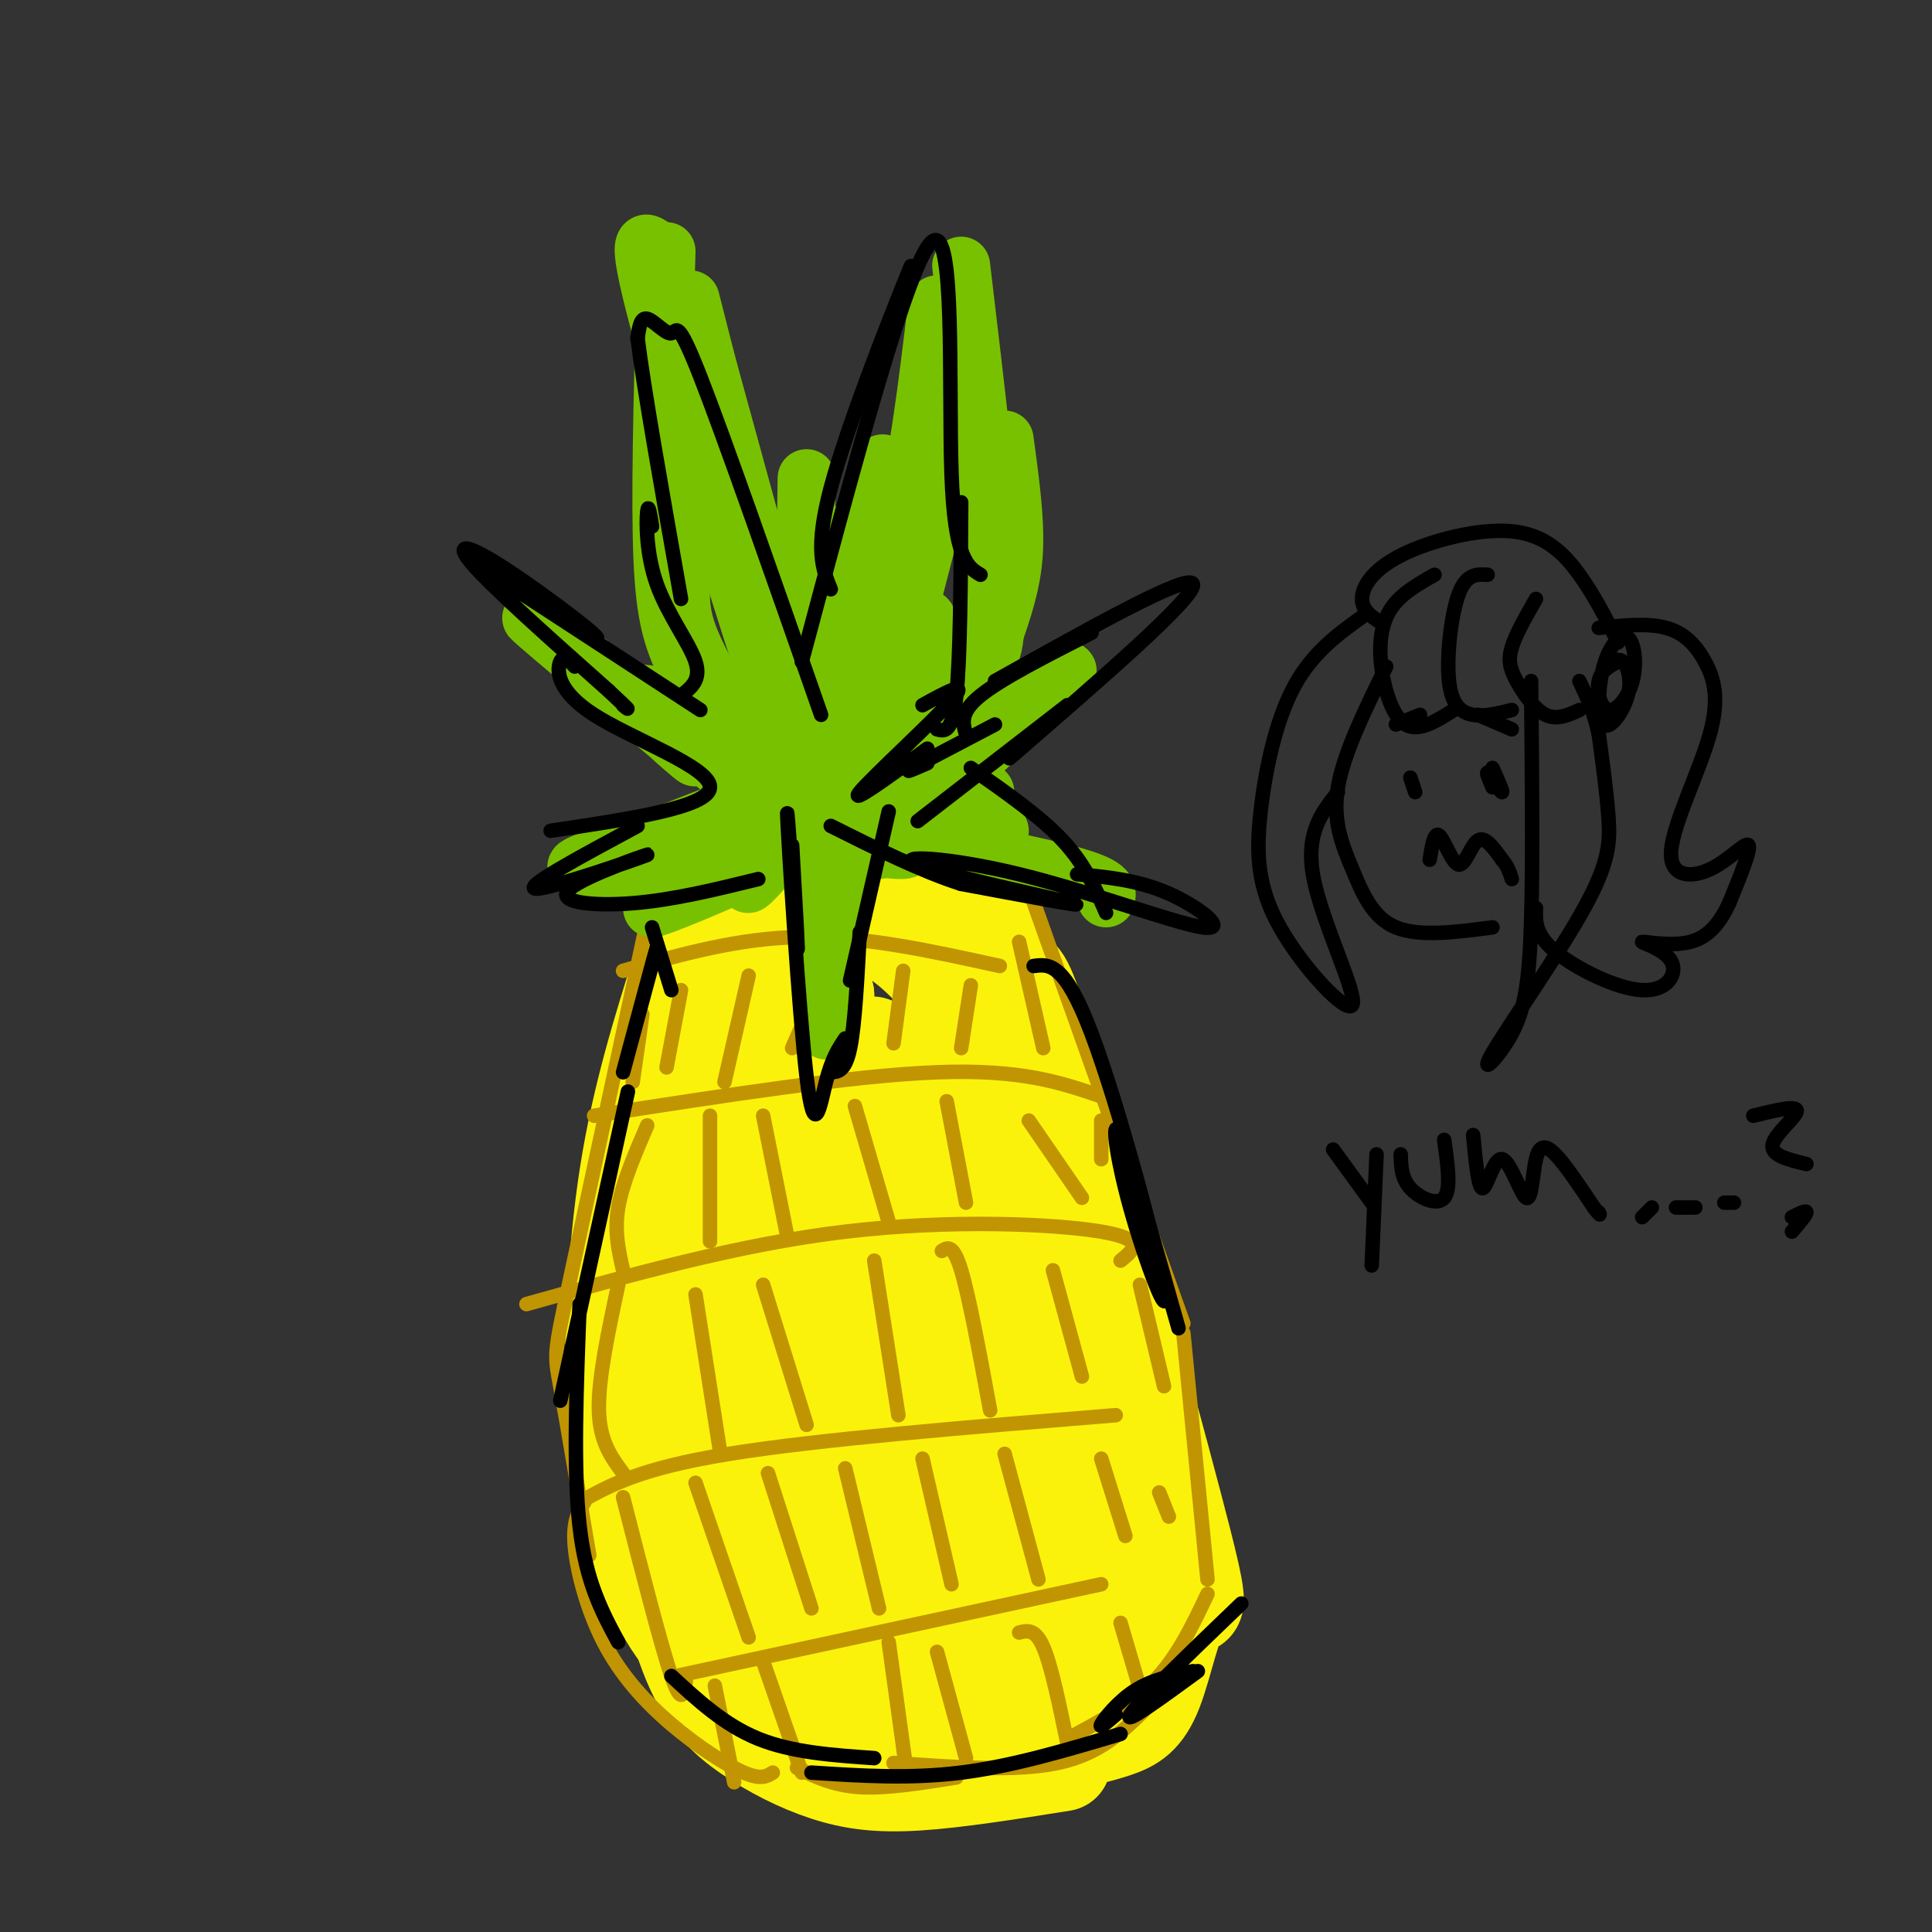 <svg viewBox='0 0 400 400' version='1.1' xmlns='http://www.w3.org/2000/svg' xmlns:xlink='http://www.w3.org/1999/xlink'><rect x="0" y="0" width="400" height="400" fill="#333333" stroke="none"/><g fill='none' stroke='rgb(251,242,11)' stroke-width='20' stroke-linecap='round' stroke-linejoin='round'><path d='M143,220c-0.298,35.072 -0.596,70.144 1,90c1.596,19.856 5.087,24.496 7,28c1.913,3.504 2.247,5.873 8,9c5.753,3.127 16.923,7.014 28,8c11.077,0.986 22.059,-0.927 29,-2c6.941,-1.073 9.840,-1.307 13,-8c3.160,-6.693 6.580,-19.847 10,-33'/><path d='M239,312c0.651,-13.759 -2.722,-31.657 -8,-51c-5.278,-19.343 -12.459,-40.131 -16,-50c-3.541,-9.869 -3.440,-8.820 -7,-10c-3.560,-1.180 -10.780,-4.590 -18,-8'/><path d='M190,193c-8.721,-1.677 -21.523,-1.871 -30,0c-8.477,1.871 -12.631,5.805 -15,7c-2.369,1.195 -2.955,-0.350 -4,6c-1.045,6.350 -2.551,20.594 -3,33c-0.449,12.406 0.157,22.973 2,36c1.843,13.027 4.921,28.513 8,44'/><path d='M141,200c-4.239,13.515 -8.479,27.030 -11,43c-2.521,15.970 -3.325,34.394 -3,47c0.325,12.606 1.778,19.392 4,27c2.222,7.608 5.211,16.036 11,23c5.789,6.964 14.376,12.465 21,15c6.624,2.535 11.283,2.106 17,1c5.717,-1.106 12.490,-2.887 19,-6c6.510,-3.113 12.755,-7.556 19,-12'/><path d='M161,188c-1.884,4.335 -3.767,8.671 -5,14c-1.233,5.329 -1.814,11.653 -2,28c-0.186,16.347 0.024,42.717 3,63c2.976,20.283 8.718,34.477 12,41c3.282,6.523 4.104,5.374 2,-11c-2.104,-16.374 -7.136,-47.972 -9,-73c-1.864,-25.028 -0.562,-43.485 -1,-49c-0.438,-5.515 -2.616,1.912 -3,18c-0.384,16.088 1.027,40.839 6,65c4.973,24.161 13.508,47.734 18,60c4.492,12.266 4.940,13.225 2,-9c-2.940,-22.225 -9.269,-67.636 -12,-93c-2.731,-25.364 -1.866,-30.682 -1,-36'/><path d='M171,206c-0.936,-2.788 -2.776,8.243 3,45c5.776,36.757 19.167,99.240 20,86c0.833,-13.240 -10.894,-102.204 -13,-118c-2.106,-15.796 5.407,41.574 13,76c7.593,34.426 15.264,45.907 16,43c0.736,-2.907 -5.462,-20.202 -10,-50c-4.538,-29.798 -7.414,-72.100 -6,-73c1.414,-0.900 7.118,39.600 13,66c5.882,26.400 11.941,38.700 18,51'/><path d='M225,332c5.133,17.217 8.967,34.759 4,10c-4.967,-24.759 -18.734,-91.821 -18,-98c0.734,-6.179 15.970,48.524 22,69c6.030,20.476 2.853,6.726 -2,-15c-4.853,-21.726 -11.384,-51.426 -16,-67c-4.616,-15.574 -7.319,-17.021 -10,-19c-2.681,-1.979 -5.341,-4.489 -8,-7'/><path d='M197,205c-3.231,-3.314 -7.310,-8.098 -12,-11c-4.690,-2.902 -9.991,-3.920 -14,-5c-4.009,-1.080 -6.724,-2.222 -13,1c-6.276,3.222 -16.111,10.807 -17,10c-0.889,-0.807 7.168,-10.006 15,-15c7.832,-4.994 15.440,-5.782 23,-5c7.560,0.782 15.074,3.134 20,6c4.926,2.866 7.265,6.248 9,10c1.735,3.752 2.868,7.876 4,12'/><path d='M212,208c4.133,28.622 12.467,94.178 15,119c2.533,24.822 -0.733,8.911 -4,-7'/><path d='M218,220c11.274,40.713 22.549,81.426 27,99c4.451,17.574 2.080,12.010 0,14c-2.080,1.990 -3.868,11.536 -6,17c-2.132,5.464 -4.609,6.847 -8,8c-3.391,1.153 -7.695,2.077 -12,3'/><path d='M219,361c-8.747,1.778 -24.613,4.721 -33,6c-8.387,1.279 -9.294,0.892 -12,0c-2.706,-0.892 -7.210,-2.291 -12,-6c-4.790,-3.709 -9.867,-9.729 -13,-13c-3.133,-3.271 -4.324,-3.792 -5,-12c-0.676,-8.208 -0.838,-24.104 -1,-40'/><path d='M145,204c-3.842,9.320 -7.684,18.639 -10,28c-2.316,9.361 -3.106,18.763 -3,32c0.106,13.237 1.109,30.310 3,45c1.891,14.690 4.670,26.997 8,35c3.330,8.003 7.212,11.702 12,15c4.788,3.298 10.481,6.196 16,8c5.519,1.804 10.862,2.516 19,2c8.138,-0.516 19.069,-2.258 30,-4'/></g>
<g fill='none' stroke='rgb(192,149,1)' stroke-width='3' stroke-linecap='round' stroke-linejoin='round'><path d='M213,184c0.000,0.000 32.000,90.000 32,90'/><path d='M245,276c0.000,0.000 5.000,51.000 5,51'/><path d='M250,330c-3.083,6.500 -6.167,13.000 -11,18c-4.833,5.000 -11.417,8.500 -18,12'/><path d='M237,354c-4.667,4.583 -9.333,9.167 -18,11c-8.667,1.833 -21.333,0.917 -34,0'/><path d='M135,186c-6.822,31.689 -13.644,63.378 -17,79c-3.356,15.622 -3.244,15.178 -2,22c1.244,6.822 3.622,20.911 6,35'/><path d='M121,311c-1.211,1.974 -2.421,3.949 -2,9c0.421,5.051 2.474,13.179 6,20c3.526,6.821 8.526,12.337 14,17c5.474,4.663 11.421,8.475 15,10c3.579,1.525 4.789,0.762 6,0'/><path d='M165,366c3.750,1.833 7.500,3.667 13,4c5.500,0.333 12.750,-0.833 20,-2'/><path d='M129,201c12.000,-3.417 24.000,-6.833 37,-7c13.000,-0.167 27.000,2.917 41,6'/><path d='M123,231c26.750,-4.167 53.500,-8.333 71,-9c17.500,-0.667 25.750,2.167 34,5'/><path d='M109,270c22.067,-6.200 44.133,-12.400 66,-15c21.867,-2.600 43.533,-1.600 53,0c9.467,1.600 6.733,3.800 4,6'/><path d='M120,311c6.250,-3.500 12.500,-7.000 31,-10c18.500,-3.000 49.250,-5.500 80,-8'/><path d='M140,347c0.000,0.000 88.000,-19.000 88,-19'/><path d='M148,349c0.000,0.000 4.000,20.000 4,20'/><path d='M158,344c0.000,0.000 8.000,23.000 8,23'/><path d='M184,340c0.000,0.000 4.000,29.000 4,29'/><path d='M194,342c0.000,0.000 6.000,22.000 6,22'/><path d='M211,338c1.667,-0.417 3.333,-0.833 5,3c1.667,3.833 3.333,11.917 5,20'/><path d='M232,336c0.000,0.000 5.000,17.000 5,17'/><path d='M129,310c3.917,15.333 7.833,30.667 10,37c2.167,6.333 2.583,3.667 3,1'/><path d='M144,307c0.000,0.000 11.000,32.000 11,32'/><path d='M159,305c0.000,0.000 9.000,28.000 9,28'/><path d='M175,304c0.000,0.000 7.000,29.000 7,29'/><path d='M191,302c0.000,0.000 6.000,26.000 6,26'/><path d='M208,301c0.000,0.000 7.000,26.000 7,26'/><path d='M228,302c0.000,0.000 5.000,16.000 5,16'/><path d='M240,309c0.000,0.000 2.000,5.000 2,5'/><path d='M128,266c-2.083,9.750 -4.167,19.500 -4,26c0.167,6.500 2.583,9.750 5,13'/><path d='M144,268c0.000,0.000 5.000,32.000 5,32'/><path d='M158,266c0.000,0.000 9.000,29.000 9,29'/><path d='M181,261c0.000,0.000 5.000,32.000 5,32'/><path d='M195,259c1.167,-0.750 2.333,-1.500 4,4c1.667,5.500 3.833,17.250 6,29'/><path d='M218,263c0.000,0.000 6.000,22.000 6,22'/><path d='M236,266c0.000,0.000 5.000,21.000 5,21'/><path d='M134,233c-2.583,6.000 -5.167,12.000 -6,17c-0.833,5.000 0.083,9.000 1,13'/><path d='M147,231c0.000,0.000 0.000,26.000 0,26'/><path d='M158,231c0.000,0.000 5.000,25.000 5,25'/><path d='M177,229c0.000,0.000 7.000,24.000 7,24'/><path d='M196,228c0.000,0.000 4.000,21.000 4,21'/><path d='M213,232c0.000,0.000 11.000,16.000 11,16'/><path d='M228,232c0.000,0.000 0.000,8.000 0,8'/><path d='M211,195c0.000,0.000 5.000,22.000 5,22'/><path d='M201,204c0.000,0.000 -2.000,13.000 -2,13'/><path d='M187,201c0.000,0.000 -2.000,15.000 -2,15'/><path d='M171,201c0.000,0.000 -7.000,16.000 -7,16'/><path d='M155,202c0.000,0.000 -5.000,22.000 -5,22'/><path d='M141,205c0.000,0.000 -3.000,16.000 -3,16'/><path d='M133,210c0.000,0.000 -2.000,14.000 -2,14'/></g>
<g fill='none' stroke='rgb(120,193,1)' stroke-width='12' stroke-linecap='round' stroke-linejoin='round'><path d='M168,154c0.000,0.000 -25.000,-91.000 -25,-91'/><path d='M143,62c13.156,51.756 26.311,103.511 24,101c-2.311,-2.511 -20.089,-59.289 -28,-87c-7.911,-27.711 -5.956,-26.356 -4,-25'/><path d='M138,52c-0.644,22.533 -1.289,45.067 -1,59c0.289,13.933 1.511,19.267 4,25c2.489,5.733 6.244,11.867 10,18'/><path d='M143,107c-1.100,6.045 -2.201,12.089 -2,17c0.201,4.911 1.703,8.687 5,15c3.297,6.313 8.388,15.161 12,23c3.612,7.839 5.746,14.668 7,4c1.254,-10.668 1.627,-38.834 2,-67'/><path d='M169,156c0.000,0.000 7.000,-46.000 7,-46'/><path d='M171,161c4.667,-26.833 9.333,-53.667 11,-62c1.667,-8.333 0.333,1.833 -1,12'/><path d='M170,162c6.000,-16.250 12.000,-32.500 16,-49c4.000,-16.500 6.000,-33.250 8,-50'/><path d='M199,55c3.167,26.667 6.333,53.333 7,67c0.667,13.667 -1.167,14.333 -3,15'/><path d='M208,91c0.970,7.101 1.940,14.202 2,20c0.060,5.798 -0.792,10.292 -3,17c-2.208,6.708 -5.774,15.631 -9,21c-3.226,5.369 -6.113,7.185 -9,9'/><path d='M196,148c-12.289,13.000 -24.578,26.000 -22,24c2.578,-2.000 20.022,-19.000 23,-22c2.978,-3.000 -8.511,8.000 -20,19'/><path d='M169,164c-3.917,-0.167 -7.833,-0.333 -13,3c-5.167,3.333 -11.583,10.167 -18,17'/><path d='M162,167c-6.222,5.933 -12.444,11.867 -10,10c2.444,-1.867 13.556,-11.533 20,-13c6.444,-1.467 8.222,5.267 10,12'/><path d='M176,165c0.000,0.000 31.000,7.000 31,7'/><path d='M177,169c7.133,3.600 14.267,7.200 9,7c-5.267,-0.200 -22.933,-4.200 -27,-5c-4.067,-0.800 5.467,1.600 15,4'/><path d='M177,170c0.000,0.000 -7.000,27.000 -7,27'/><path d='M172,181c-0.265,17.631 -0.531,35.263 -1,32c-0.469,-3.263 -1.143,-27.420 -2,-37c-0.857,-9.580 -1.898,-4.584 -3,-3c-1.102,1.584 -2.264,-0.246 -5,2c-2.736,2.246 -7.044,8.566 -6,8c1.044,-0.566 7.441,-8.019 9,-10c1.559,-1.981 -1.721,1.509 -5,5'/><path d='M159,178c-7.709,3.802 -24.483,10.806 -24,10c0.483,-0.806 18.222,-9.422 19,-12c0.778,-2.578 -15.406,0.883 -15,-1c0.406,-1.883 17.402,-9.109 19,-10c1.598,-0.891 -12.201,4.555 -26,10'/><path d='M132,175c-8.356,2.756 -16.244,4.644 -11,5c5.244,0.356 23.622,-0.822 42,-2'/><path d='M180,158c8.482,-32.631 16.964,-65.262 16,-62c-0.964,3.262 -11.375,42.417 -13,51c-1.625,8.583 5.536,-13.405 8,-18c2.464,-4.595 0.232,8.202 -2,21'/><path d='M168,171c0.000,0.000 -11.000,-3.000 -11,-3'/><path d='M159,167c-25.012,-20.101 -50.024,-40.202 -49,-39c1.024,1.202 28.083,23.708 33,28c4.917,4.292 -12.310,-9.631 -11,-12c1.310,-2.369 21.155,6.815 41,16'/><path d='M190,161c16.044,-11.933 32.089,-23.867 31,-22c-1.089,1.867 -19.311,17.533 -25,24c-5.689,6.467 1.156,3.733 8,1'/><path d='M191,174c-4.756,-0.667 -9.511,-1.333 -3,0c6.511,1.333 24.289,4.667 33,7c8.711,2.333 8.356,3.667 8,5'/></g>
<g fill='none' stroke='rgb(0,0,0)' stroke-width='3' stroke-linecap='round' stroke-linejoin='round'><path d='M135,192c0.000,0.000 4.000,13.000 4,13'/><path d='M136,196c0.000,0.000 -7.000,26.000 -7,26'/><path d='M130,226c0.000,0.000 -14.000,64.000 -14,64'/><path d='M120,270c-0.667,17.167 -1.333,34.333 0,46c1.333,11.667 4.667,17.833 8,24'/><path d='M139,347c5.500,5.083 11.000,10.167 18,13c7.000,2.833 15.500,3.417 24,4'/><path d='M168,367c10.167,0.667 20.333,1.333 31,0c10.667,-1.333 21.833,-4.667 33,-8'/><path d='M231,355c-1.778,1.533 -3.556,3.067 -3,2c0.556,-1.067 3.444,-4.733 7,-7c3.556,-2.267 7.778,-3.133 12,-4'/><path d='M248,346c-7.750,5.667 -15.500,11.333 -14,9c1.500,-2.333 12.250,-12.667 23,-23'/><path d='M244,275c-4.986,-17.689 -9.971,-35.378 -12,-40c-2.029,-4.622 -1.100,3.823 2,15c3.100,11.177 8.373,25.086 7,17c-1.373,-8.086 -9.392,-38.167 -15,-53c-5.608,-14.833 -8.804,-14.416 -12,-14'/><path d='M184,168c0.000,0.000 -8.000,35.000 -8,35'/><path d='M178,193c-0.500,9.583 -1.000,19.167 -2,24c-1.000,4.833 -2.500,4.917 -4,5'/><path d='M175,215c-1.376,2.041 -2.753,4.083 -4,9c-1.247,4.917 -2.365,12.710 -4,-1c-1.635,-13.710 -3.786,-48.922 -4,-54c-0.214,-5.078 1.510,19.978 2,26c0.490,6.022 -0.255,-6.989 -1,-20'/><path d='M170,148c-10.024,-28.679 -20.048,-57.357 -25,-70c-4.952,-12.643 -4.833,-9.250 -6,-9c-1.167,0.250 -3.619,-2.643 -5,-3c-1.381,-0.357 -1.690,1.821 -2,4'/><path d='M132,70c1.167,9.667 5.083,31.833 9,54'/><path d='M135,109c-0.393,-2.530 -0.786,-5.060 -1,-3c-0.214,2.060 -0.250,8.708 2,15c2.250,6.292 6.786,12.226 8,16c1.214,3.774 -0.893,5.387 -3,7'/><path d='M145,147c-22.604,-14.753 -45.209,-29.506 -46,-30c-0.791,-0.494 20.231,13.270 24,15c3.769,1.730 -9.716,-8.573 -18,-14c-8.284,-5.427 -11.367,-5.979 -7,-1c4.367,4.979 16.183,15.490 28,26'/><path d='M126,143c5.167,4.833 4.083,3.917 3,3'/><path d='M119,138c-1.149,-1.274 -2.298,-2.548 -3,-1c-0.702,1.548 -0.958,5.917 7,11c7.958,5.083 24.131,10.881 24,15c-0.131,4.119 -16.565,6.560 -33,9'/><path d='M132,171c-12.027,6.467 -24.054,12.935 -21,13c3.054,0.065 21.190,-6.271 23,-7c1.810,-0.729 -12.705,4.150 -16,7c-3.295,2.850 4.630,3.671 13,3c8.370,-0.671 17.185,-2.836 26,-5'/><path d='M172,122c-1.689,-4.133 -3.378,-8.267 0,-21c3.378,-12.733 11.822,-34.067 15,-42c3.178,-7.933 1.089,-2.467 -1,3'/><path d='M166,137c11.089,-41.600 22.178,-83.200 27,-87c4.822,-3.800 3.378,30.200 4,48c0.622,17.800 3.311,19.400 6,21'/><path d='M199,104c-0.083,16.083 -0.167,32.167 -1,40c-0.833,7.833 -2.417,7.417 -4,7'/><path d='M191,146c4.956,-2.733 9.911,-5.467 6,-1c-3.911,4.467 -16.689,16.133 -19,19c-2.311,2.867 5.844,-3.067 14,-9'/><path d='M192,158c-2.667,1.167 -5.333,2.333 -3,1c2.333,-1.333 9.667,-5.167 17,-9'/><path d='M200,152c-0.667,-2.250 -1.333,-4.500 3,-8c4.333,-3.500 13.667,-8.250 23,-13'/><path d='M206,141c20.250,-11.333 40.500,-22.667 41,-20c0.500,2.667 -18.750,19.333 -38,36'/><path d='M221,146c0.000,0.000 -31.000,24.000 -31,24'/><path d='M201,159c7.167,5.000 14.333,10.000 19,15c4.667,5.000 6.833,10.000 9,15'/><path d='M223,181c6.333,0.599 12.667,1.198 19,4c6.333,2.802 12.667,7.806 7,7c-5.667,-0.806 -23.333,-7.422 -38,-11c-14.667,-3.578 -26.333,-4.117 -21,-2c5.333,2.117 27.667,6.891 32,8c4.333,1.109 -9.333,-1.445 -23,-4'/><path d='M199,183c-8.333,-2.667 -17.667,-7.333 -27,-12'/><path d='M292,161c0.000,0.000 1.000,3.000 1,3'/><path d='M309,159c1.083,2.417 2.167,4.833 2,5c-0.167,0.167 -1.583,-1.917 -3,-4'/><path d='M308,160c-0.333,-0.167 0.333,1.417 1,3'/><path d='M296,178c0.482,-2.964 0.964,-5.929 2,-5c1.036,0.929 2.625,5.750 4,6c1.375,0.250 2.536,-4.071 4,-5c1.464,-0.929 3.232,1.536 5,4'/><path d='M311,178c1.167,1.333 1.583,2.667 2,4'/><path d='M306,148c0.000,0.000 7.000,3.000 7,3'/><path d='M289,150c0.000,0.000 5.000,-2.000 5,-2'/><path d='M287,138c-4.417,9.000 -8.833,18.000 -10,25c-1.167,7.000 0.917,12.000 3,17c2.083,5.000 4.167,10.000 9,12c4.833,2.000 12.417,1.000 20,0'/><path d='M317,141c0.189,18.859 0.378,37.719 0,50c-0.378,12.281 -1.322,17.984 -4,23c-2.678,5.016 -7.089,9.344 -4,4c3.089,-5.344 13.678,-20.362 19,-30c5.322,-9.638 5.378,-13.897 5,-19c-0.378,-5.103 -1.189,-11.052 -2,-17'/><path d='M331,152c-1.000,-4.667 -2.500,-7.833 -4,-11'/><path d='M283,127c-5.567,3.946 -11.133,7.891 -15,15c-3.867,7.109 -6.033,17.380 -7,26c-0.967,8.620 -0.733,15.589 4,24c4.733,8.411 13.967,18.265 15,16c1.033,-2.265 -6.133,-16.647 -8,-26c-1.867,-9.353 1.567,-13.676 5,-18'/><path d='M297,119c-3.488,1.976 -6.976,3.952 -9,7c-2.024,3.048 -2.583,7.167 -2,12c0.583,4.833 2.310,10.381 5,12c2.690,1.619 6.345,-0.690 10,-3'/><path d='M308,119c-2.208,-0.131 -4.417,-0.262 -6,4c-1.583,4.262 -2.542,12.917 -2,18c0.542,5.083 2.583,6.595 5,7c2.417,0.405 5.208,-0.298 8,-1'/><path d='M318,124c-2.089,3.649 -4.179,7.298 -5,10c-0.821,2.702 -0.375,4.458 1,7c1.375,2.542 3.679,5.869 6,7c2.321,1.131 4.661,0.065 7,-1'/><path d='M335,133c-2.423,-4.810 -4.845,-9.620 -8,-14c-3.155,-4.380 -7.041,-8.329 -14,-9c-6.959,-0.671 -16.989,1.935 -23,5c-6.011,3.065 -8.003,6.590 -8,9c0.003,2.410 2.002,3.705 4,5'/><path d='M331,130c5.119,-0.520 10.238,-1.040 14,0c3.762,1.040 6.168,3.638 8,7c1.832,3.362 3.090,7.486 1,15c-2.090,7.514 -7.529,18.416 -8,24c-0.471,5.584 4.027,5.850 8,4c3.973,-1.850 7.421,-5.814 8,-5c0.579,0.814 -1.710,6.407 -4,12'/><path d='M358,187c-1.720,3.700 -4.020,6.951 -8,8c-3.980,1.049 -9.641,-0.103 -10,0c-0.359,0.103 4.584,1.461 6,4c1.416,2.539 -0.696,6.261 -6,6c-5.304,-0.261 -13.801,-4.503 -18,-8c-4.199,-3.497 -4.099,-6.248 -4,-9'/><path d='M335,137c-1.767,0.908 -3.535,1.815 -4,4c-0.465,2.185 0.371,5.647 2,6c1.629,0.353 4.049,-2.401 5,-6c0.951,-3.599 0.432,-8.041 -1,-9c-1.432,-0.959 -3.776,1.566 -5,6c-1.224,4.434 -1.328,10.776 0,12c1.328,1.224 4.088,-2.670 5,-6c0.912,-3.330 -0.025,-6.094 -1,-7c-0.975,-0.906 -1.987,0.047 -3,1'/><path d='M276,238c0.000,0.000 8.000,11.000 8,11'/><path d='M285,239c0.000,0.000 -1.000,23.000 -1,23'/><path d='M290,239c0.067,2.467 0.133,4.933 2,7c1.867,2.067 5.533,3.733 7,2c1.467,-1.733 0.733,-6.867 0,-12'/><path d='M305,235c0.533,5.629 1.066,11.259 2,11c0.934,-0.259 2.270,-6.406 4,-6c1.730,0.406 3.856,7.367 5,8c1.144,0.633 1.308,-5.060 2,-8c0.692,-2.940 1.912,-3.126 4,-1c2.088,2.126 5.044,6.563 8,11'/><path d='M330,250c1.500,2.000 1.250,1.500 1,1'/><path d='M340,252c0.000,0.000 2.000,-2.000 2,-2'/><path d='M347,250c0.000,0.000 4.000,0.000 4,0'/><path d='M357,249c0.000,0.000 2.000,0.000 2,0'/><path d='M363,231c4.511,-1.111 9.022,-2.222 9,-1c-0.022,1.222 -4.578,4.778 -5,7c-0.422,2.222 3.289,3.111 7,4'/><path d='M371,252c1.500,-0.750 3.000,-1.500 3,-1c0.000,0.500 -1.500,2.250 -3,4'/></g>
</svg>